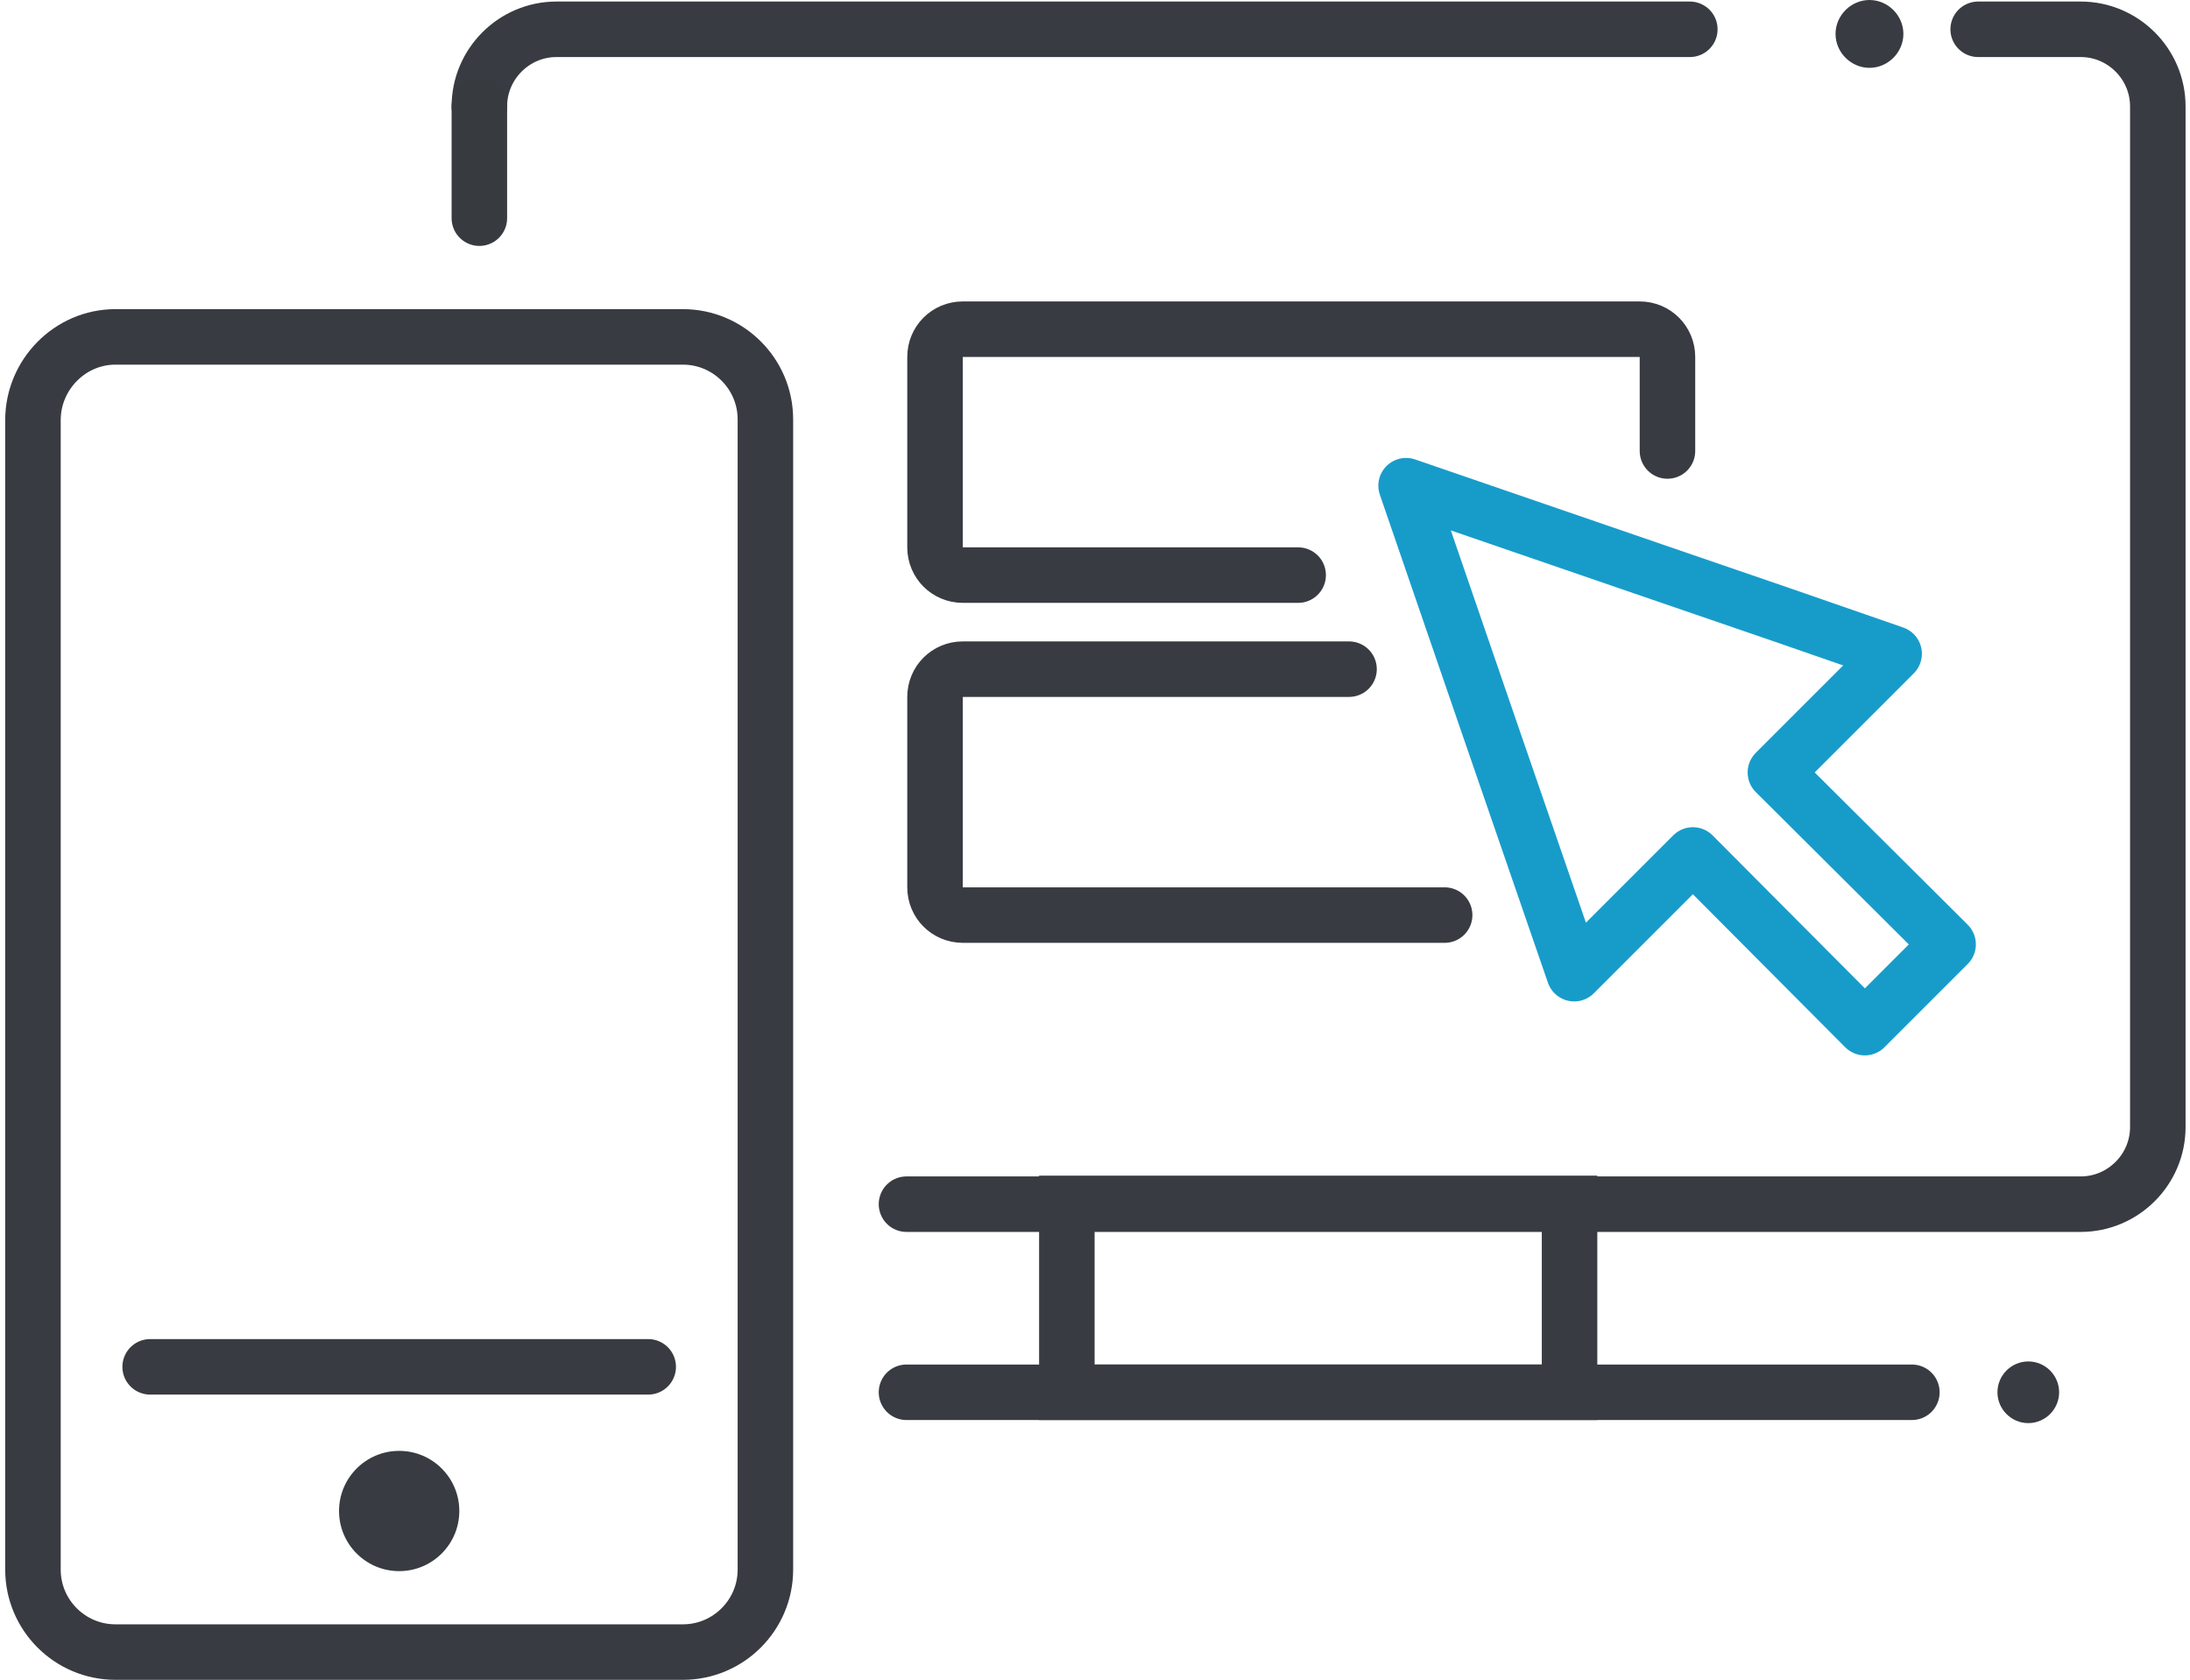 <svg width="73" height="56" version="1.1" id="Layer_1" xmlns="http://www.w3.org/2000/svg" x="0" y="0" viewBox="0 0 28.27 21.79" xml:space="preserve">
    <style>
        .st0{fill:none;stroke:#383b41;stroke-width:.72;stroke-miterlimit:2.613}.st0,.st1,.st2,.st5{fill-rule:evenodd;clip-rule:evenodd}.st1{stroke:#383b41;stroke-width:.72;stroke-linecap:round;stroke-miterlimit:2.613;fill:none}.st2,.st5{fill:#383b41}.st5{fill:none;stroke:#383b41;stroke-width:.72;stroke-linecap:round;stroke-linejoin:round;stroke-miterlimit:2.613}
    </style>
    <path class="st0" d="M1.43 4.37h7.36c.59 0 1.07.48 1.07 1.07v14.92c0 .59-.48 1.07-1.07 1.07H1.43c-.59 0-1.07-.48-1.07-1.07V5.45c0-.59.48-1.08 1.07-1.08z"/>
    <path class="st1" d="M6.15 1.38c0-.55.45-1 1-1h14.7m3.74 0h1.33c.55 0 1 .45 1 1v13.24c0 .55-.45 1-1 1H11.69"/>
    <path class="st0" d="M13.77 15.61h6.52v2.45h-6.52z"/>
    <path class="st1" d="M24.73 18.06H11.69"/>
    <path class="st2" d="M26.24 18.46c.22 0 .4-.18.4-.4s-.18-.4-.4-.4c-.22 0-.4.18-.4.4s.18.4.4.4z"/>
    <circle class="st2" cx="5.11" cy="19.6" r=".78"/>
    <path class="st1" d="M8.34 17.73H1.88"/>
    <path fill-rule="evenodd" clip-rule="evenodd" fill="none" stroke="#373b40" stroke-width=".72" stroke-linecap="round" stroke-miterlimit="2.613" d="M6.15 2.83V1.38"/>
    <path class="st2" d="M24.18.88c.24 0 .44-.2.44-.44s-.2-.44-.44-.44-.44.2-.44.44.2.44.44.44z"/>
    <path fill-rule="evenodd" clip-rule="evenodd" fill="none" stroke="#179cca" stroke-width=".72" stroke-linecap="round" stroke-linejoin="round" stroke-miterlimit="2.613" d="M19.96 11.5l-.7-2.03-1.09-3.17 3.17 1.09 1.69.58 1.47.51-1.54 1.54 2.24 2.23-1.08 1.08-2.23-2.24-1.54 1.54z"/>
    <path class="st5" d="M16.77 7.46h-4.35c-.2 0-.36-.16-.36-.36V4.63c0-.2.16-.36.36-.36h8.78c.2 0 .36.16.36.36v1.22M18.67 11.87h-6.25c-.2 0-.36-.16-.36-.36V9.04c0-.2.16-.36.36-.36h5.01"/>
</svg>
